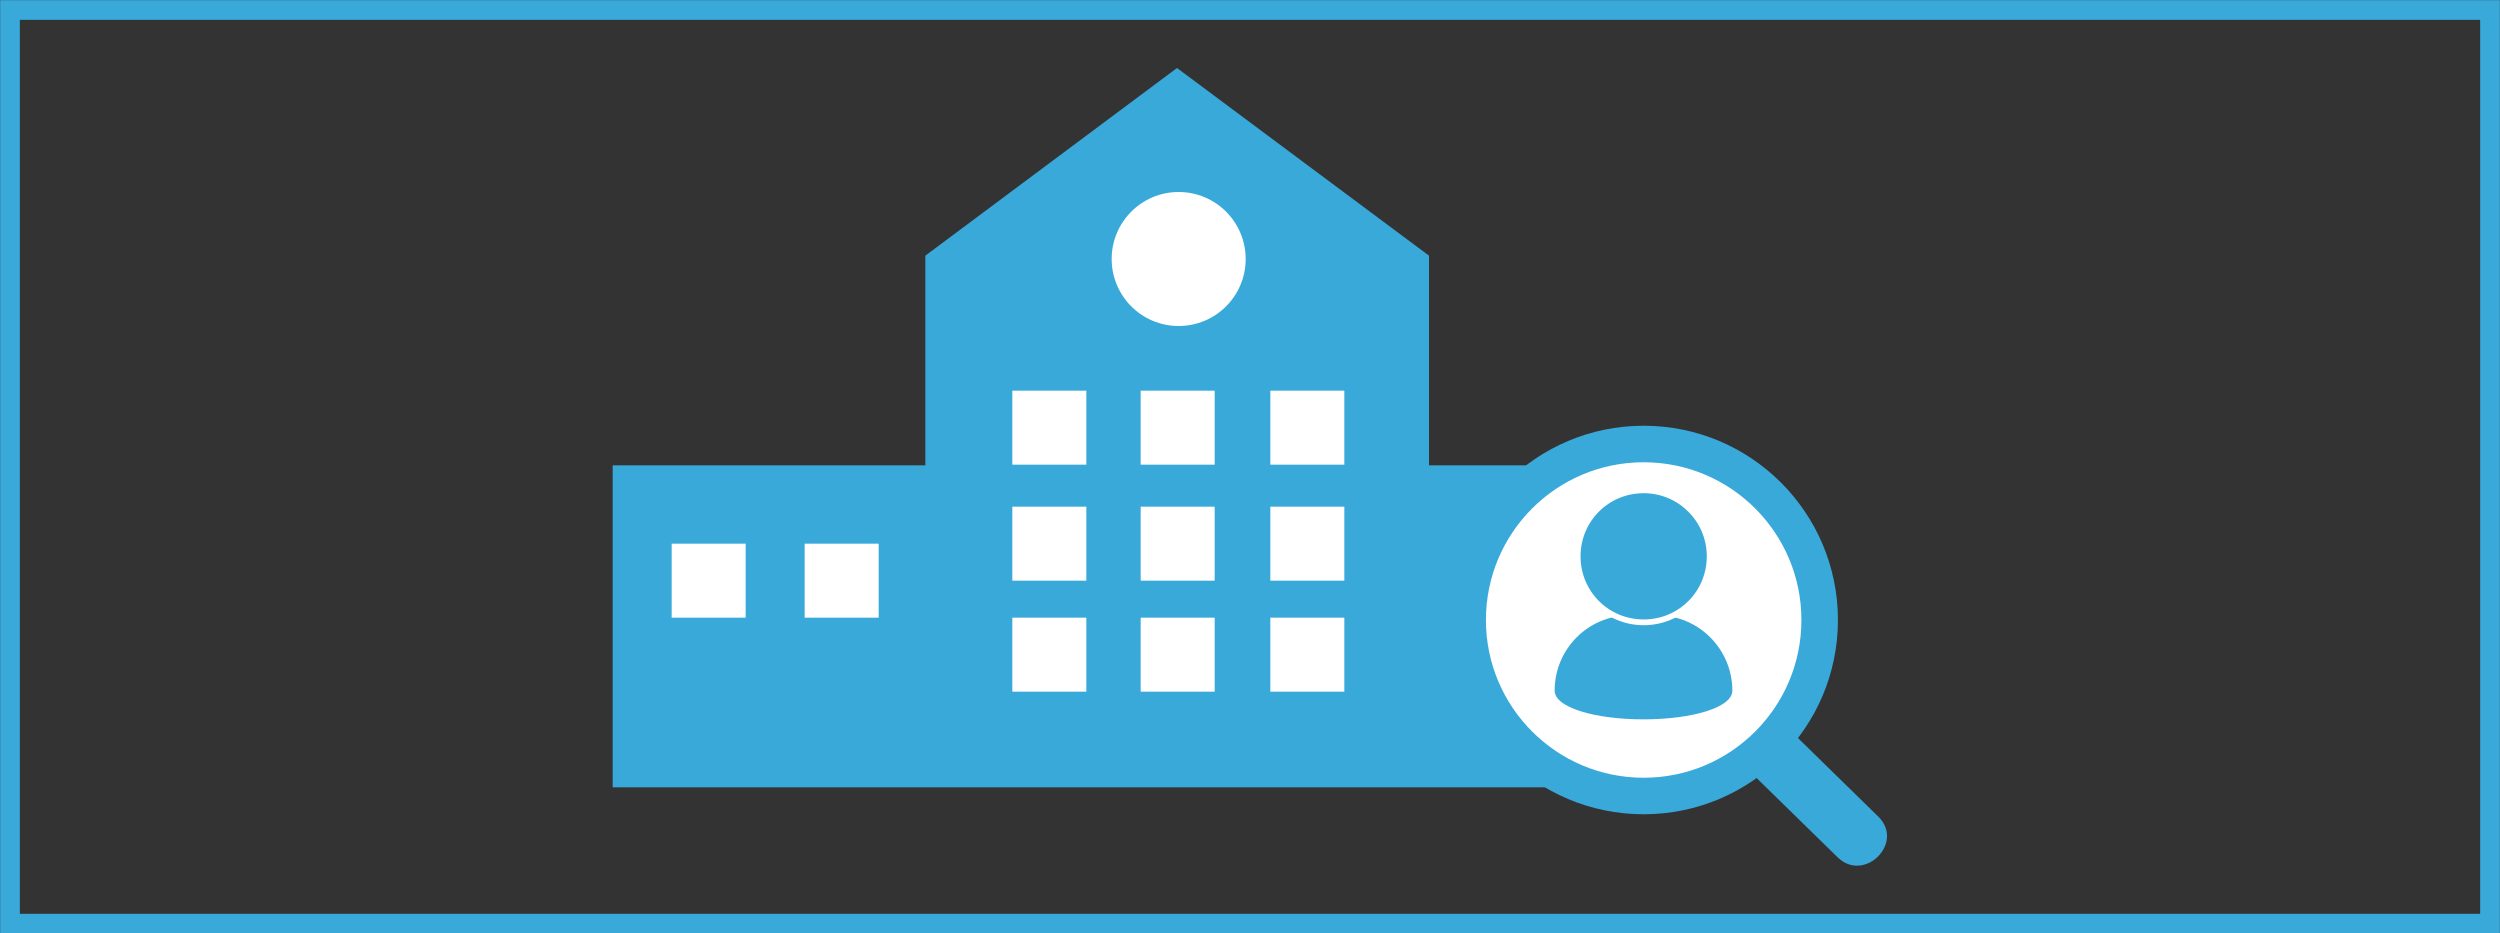 <?xml version="1.0" encoding="utf-8"?>
<!-- Generator: Adobe Illustrator 25.0.1, SVG Export Plug-In . SVG Version: 6.00 Build 0)  -->
<svg version="1.1" id="Layer_1" xmlns="http://www.w3.org/2000/svg" xmlns:xlink="http://www.w3.org/1999/xlink" x="0px" y="0px"
	 viewBox="0 0 750 280" style="enable-background:new 0 0 750 280;" xml:space="preserve">
<rect x="0" y="0" width="750" height="280" fill="#333333" stroke="none"/>
<style type="text/css">
	.st0{fill:#39A9DA;}
	.st1{fill:#FFFFFF;}
	.st2{fill:none;}
	.st3{fill:#FFFFFF;stroke:#39A9DA;stroke-width:10.957;stroke-miterlimit:10;}
	.st4{fill:#39A9DA;stroke:#FFFFFF;stroke-width:2.59;stroke-miterlimit:10;}
	.st5{fill:#39A9DA;stroke:#FFFFFF;stroke-width:1.726;stroke-miterlimit:10;}
	.st6{fill:none;stroke:#39A9DA;stroke-width:5.912;stroke-miterlimit:10;}
</style>
<g>
	<g>
		<polygon class="st0" points="428.7,139.6 428.7,76.7 353.1,20.4 277.6,76.7 277.6,139.6 183.8,139.6 183.8,236.2 277.6,236.2 
			428,236.2 428.7,236.2 521.7,236.2 521.7,139.6 		"/>
		<rect x="201.5" y="163.1" class="st1" width="22.2" height="22.2"/>
		<rect x="241.4" y="163.1" class="st1" width="22.2" height="22.2"/>
		<rect x="443.4" y="163.1" class="st1" width="22.2" height="22.2"/>
		<rect x="483.3" y="163.1" class="st1" width="22.2" height="22.2"/>
		<rect x="303.7" y="117.2" class="st1" width="22.2" height="22.2"/>
		<rect x="342.2" y="117.2" class="st1" width="22.2" height="22.2"/>
		<rect x="381.1" y="117.2" class="st1" width="22.2" height="22.2"/>
		<rect x="303.7" y="152" class="st1" width="22.2" height="22.2"/>
		<rect x="342.2" y="152" class="st1" width="22.2" height="22.2"/>
		<rect x="381.1" y="152" class="st1" width="22.2" height="22.2"/>
		<rect x="303.7" y="185.3" class="st1" width="22.2" height="22.2"/>
		<rect x="342.2" y="185.3" class="st1" width="22.2" height="22.2"/>
		<rect x="381.1" y="185.3" class="st1" width="22.2" height="22.2"/>
		<circle class="st1" cx="353.6" cy="77.7" r="20.1"/>
	</g>
	<g>
		<g>
			<line class="st2" x1="529.7" y1="224" x2="557.4" y2="251"/>
			<g>
				<path class="st0" d="M523.6,230.1c9.3,9.1,18.4,18,27.7,27.1c8,7.8,20.2-4.4,12.2-12.2c-9.3-9.1-18.4-18-27.7-27.1
					C528,210,515.6,222.3,523.6,230.1L523.6,230.1z"/>
			</g>
		</g>
		<circle class="st3" cx="493.1" cy="186" r="52.8"/>
		<path class="st4" d="M521,207.2c0,13.2-55.9,13.2-55.9,0l0,0c0-13.2,10.6-23.9,23.9-23.9h8.1C510.4,183.3,521,194.1,521,207.2
			L521,207.2z"/>
		<path class="st5" d="M512.9,166.9c0,11-8.8,19.8-19.8,19.8c-11,0-19.8-8.8-19.8-19.8c0-11,8.8-19.8,19.8-19.8
			C504.1,147.1,512.9,156,512.9,166.9z"/>
	</g>
</g>
<rect x="3" y="3" class="st6" width="744" height="274.1"/>
</svg>
